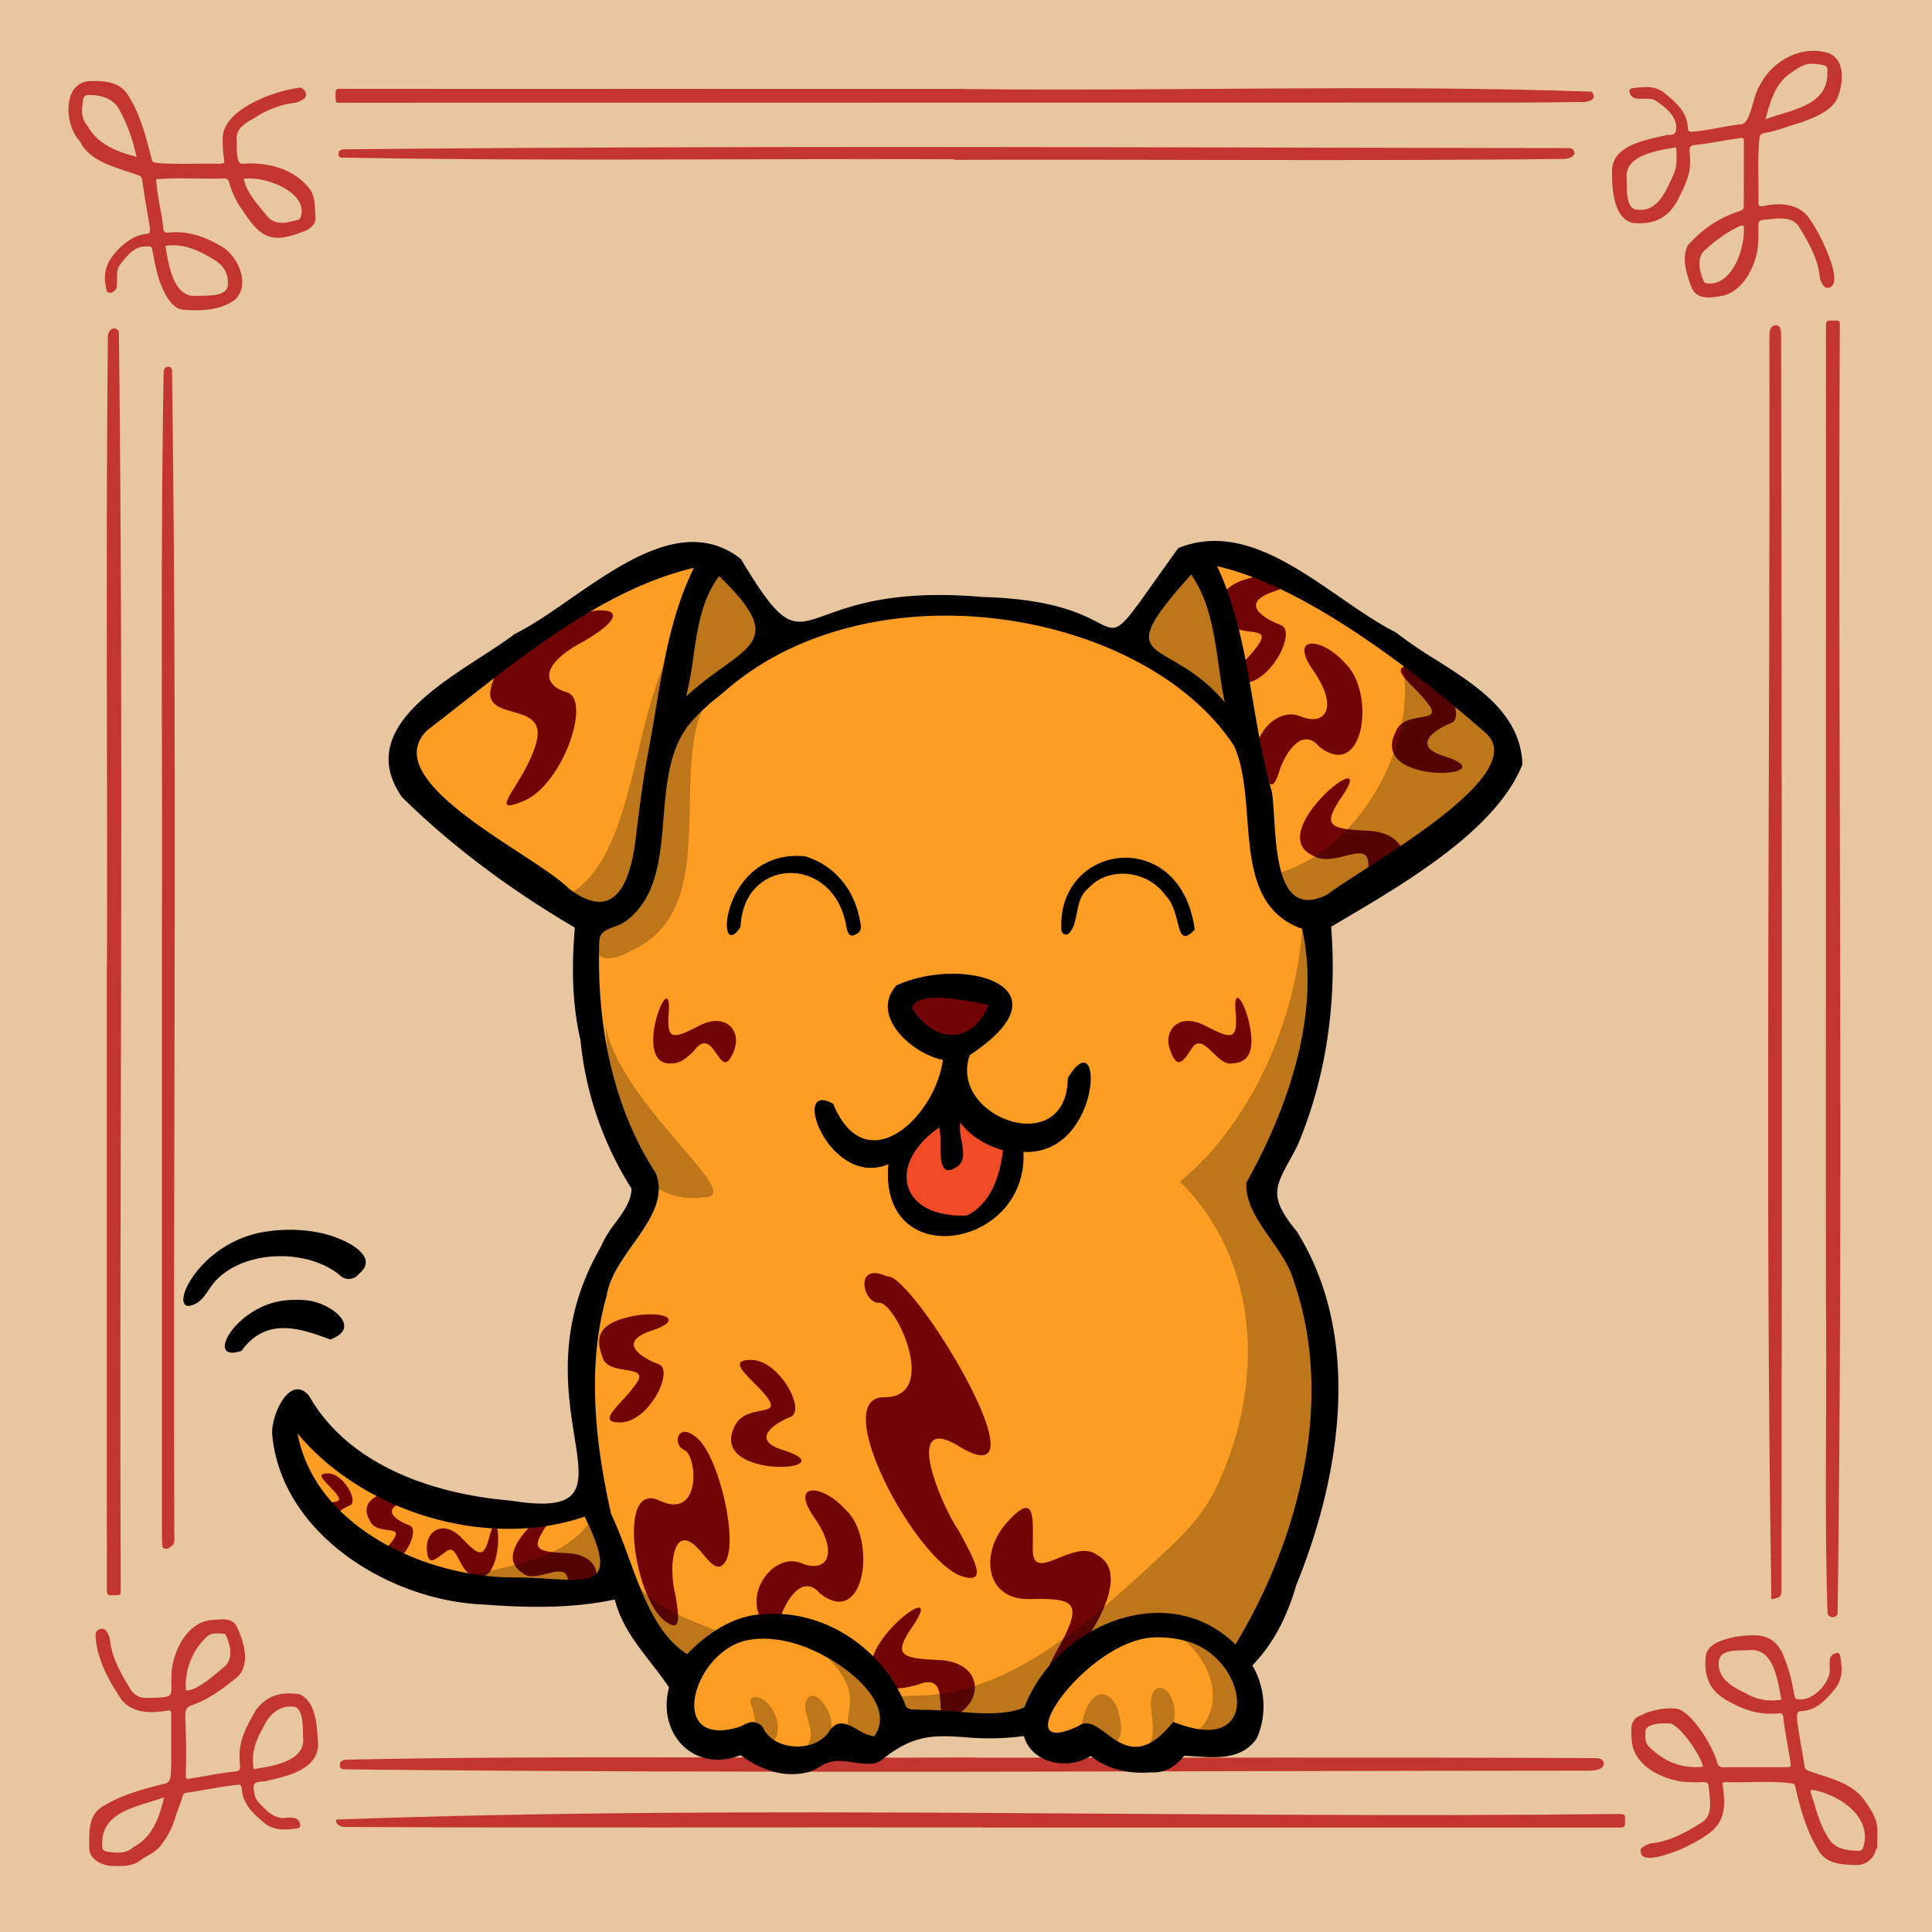 <svg width="600" height="600" viewBox="0 0 600 600" xmlns="http://www.w3.org/2000/svg" xmlns:xlink="http://www.w3.org/1999/xlink">
  <path d="M600,0H0V600H600Z" style="fill: #E8C6A0"/>
  <g>
    <path d="M582.96,574.083c-.379.102-.379.434-.478.731a6.119,6.119,0,0,1-6.121,4.386c-3.94-.093-8.814-.273-11.239-3.959-3.939-6.088-5.963-13.247-7.562-20.283a1.221,1.221,0,0,0-1.27-1.136c-6.645-.81-13.418-.179-20.113-.362a1.652,1.652,0,0,0-1.27.342c1.977,12.204-1.485,14.852-11.899,20.05-2.427,1.094-13.254,5.625-13.451,1.217a1.246,1.246,0,0,1,.632-1.418,7.216,7.216,0,0,1,2.563-1.196c5.726-.575,10.628-3.269,15.37-6.241,4.11-2.174,2.883-7.457,2.539-11.336-.153-1.154-.616-1.453-1.687-1.441a45.21,45.21,0,0,1-7.182-.207c-6.669-1.162-14.589-5.347-15.043-12.823-.144-3.021-.802-6.283,2.666-7.595a20.826,20.826,0,0,1,11.132-2.185c4.805.678,11.545,11.996,12.687,16.603a1.886,1.886,0,0,0,.25.709,1.92,1.92,0,0,0,.505.557,1.915,1.915,0,0,0,1.433.347c6.394-.059,12.789-.012,19.184-.022,1.58-.002,1.655-.047,1.412-1.647-.68-4.65-1.694-9.256-2.213-13.928-.088-.942-.53-1.222-1.394-1.179-5.602.655-10.733-.921-15.549-3.684-6.572-3.504-7.704-8.457-7.092-14.366.869-3.798,5.713-4.885,9.017-5.674,7.158-.98,12.461-1.247,15.357,6.542a49.553,49.553,0,0,1,2.946,10.828c.326,2.036.461,2.129,2.419,2.026,4.071-.027,9.295-5.707,8.698-9.816.041-1.398-.326-3.317,1.121-4.145,1.409-.813,1.975-.647,2.25,1.023.581,3.528.697,6.958-1.939,9.936-10.439,13.344-13.396-.883-10.53,16.011.396,2.518.908,5.018,1.271,7.541a1.75,1.75,0,0,0,1.376,1.67c6.023,2.216,13.295,3.568,17.248,9.1C583.581,565.608,583.115,566.272,582.96,574.083Zm-29.75-46.247c-1.071-5.491-2.203-15.799-9.553-15.386-2.88.258-9.411-.611-9.836,3.358-.626,5.199,3.833,7.944,7.896,9.808A16.274,16.274,0,0,0,553.21,527.836Zm9.485,28.003c-.52.255-.461.548-.398.744,1.672,4.968,2.776,10.175,5.745,14.572,1.86,3.079,5.83,3.616,9.102,3.601a1.332,1.332,0,0,0,1.47-.96C581.73,564.146,570.879,557.137,562.695,555.839Zm-33.8-7.169c-.732-3.506-6.651-12.138-9.944-13.368-2.193-.252-6.788-.219-7.952,1.912-.01,1.816-.377,3.742,1.101,5.21C516.683,546.978,522.086,549.38,528.895,548.67Z" style="fill: #C3362F"/>
    <path d="M567.062,299.88q.003-99.198.002-198.396c.031-1.909.032-1.92,1.994-1.921,2.579-.001,2.311-.125,2.311,2.342-.596,133.073,1.126,266.395-.69,399.349a1.681,1.681,0,0,1-3.124-.15c-1.017-32.175-.145-64.608-.492-96.869q-.037-52.177-.006-104.355Z" style="fill: #C3362F"/>
    <path d="M33.222,299.151c.17-64.685-.383-129.378.283-194.059a3.45,3.45,0,0,1,.685-2.47,1.592,1.592,0,0,1,2.73.399c1.554,130.067.098,260.507.578,390.695-.054,1.663-.062,1.663-1.798,1.702-2.5.057-2.511.057-2.511-2.444q-.009-96.912-.003-193.823Z" style="fill: #C3362F"/>
    <path d="M299.179,27.642c64.924.748,130.43-1.471,195.078.824,2.384,2.616-1.629,3.483-3.716,3.211-6.713.073-13.426.18-20.139.181q-181.796.035-363.591.04c-2.832 0-2.557.453-2.628-2.761-.025-1.089.232-1.683,1.45-1.553q96.762.05,193.546.011Z" style="fill: #C3362F"/>
    <path d="M302.789,545.852c64.115.074,128.231-.18,192.346.151,2.077.04,2.804.463,2.941,1.693-.224,2.659-4.931,2.16-7.09,2.193-127.82.06-255.678.952-383.481-.395-.806-.044-1.879.109-1.96-1.219-.066-1.085.491-1.677,2.041-1.791,65.034-1.376,130.144-.344,195.203-.7Z" style="fill: #C3362F"/>
    <path d="M304.959,567.522c-65.796-.099-131.593.217-197.387-.156-1.42.184-3.387-.545-3.189-2.282,130.88-4.788,265.902-.188,398.138-1.732,2.153.033,2.152.035,2.157,2.074.005,2.135.005,2.145-2.571,2.146q-98.574.004-197.148.003Z" style="fill: #C3362F"/>
    <path d="M50.282,287.308c.22-49.148-.489-112.941.53-171.171-.067-1.011.241-2.313,1.511-2.253a1.098,1.098,0,0,1,1.095,1.065c1.654,119.814.314,239.703.717,359.542-.235,1.764.519,3.909-.497,5.39-.761.537-1.514,1.398-2.543,1.04-.926-.323-.699-1.357-.751-2.105-.094-1.353-.06-2.716-.06-4.075C50.281,415.572,50.282,356.403,50.282,287.308Z" style="fill: #C3362F"/>
    <path d="M550.116,496.682c-2.039-129.965-.316-260.658-.619-390.861.137-1.758-.457-4.49,1.899-4.807,2.128.027,1.652,2.677,1.733,4.093q.402,193.586.121,387.17,0,.48-.004.959C553.225,495.919,553.081,496.078,550.116,496.682Z" style="fill: #C3362F"/>
    <path d="M296.259,49.466c-62.998-.262-126.01.624-188.999-.508-.865-.018-2.156.343-2.148-1.173.006-1.33,1.159-1.375,2.104-1.41,126.696-1.244,253.447-.533,380.147-.378a1.503,1.503,0,0,1,1.532,1.247c.348,1.687-2.458,2.182-3.633,2.119-62.995.689-126.003.103-189.003.287Z" style="fill: #C3362F"/>
    <path d="M500.655,55.768c0-1.055.043-1.539-.006-2.014-.518-8.674,10.315-10.198,16.741-11.773,1.048-.207,2.581.136,2.985-.993,1.17-4.361-3.213-7.856-6.52-9.9-2.399-1.254-7.2,1.09-7.812-2.664-.047-.77.485-.99,1.043-1.05,3.49-.375,7-.958,10.017,1.693,3.262,2.637,6.659,5.612,7.011,10.109.177,1.901.302,1.825,2.228,1.642,4.855-.462,9.585-1.709,14.428-2.238,3.006-.199,3.7-9.37,5.76-12.024,3.761-7.765,13.294-12.859,21.626-9.937,5.289,2.364,4.175,10.099,2.167,14.506-2.368,3.766-7.112,5.448-11.134,6.966-3.768,1.029-7.378,2.619-11.263,3.224-1.077.168-1.417.695-1.52,1.731-.658,6.431-.177,12.938-.305,19.399.007,1.688.137,1.85,1.788,1.477,5.327-1.107,11.565-.525,14.442,4.643,2.234,2.708,10.823,19.485,5.712,20.767-1.614.554-2.602-1.879-2.874-3.096-.582-5.816-3.352-10.766-6.364-15.569-2.201-4.014-7.587-2.672-11.417-2.352-1.058.174-1.304.617-1.304,1.556-.001,2.157.047,4.324-.132,6.469-.614,6.09-4.417,13.807-10.679,15.455-3.931.713-8.598,1.614-10.16-3.094-1.452-3.843-2.849-8.63-.963-12.468a35.757,35.757,0,0,1,15.477-10.482c1.927-.586,1.917-.665,1.922-2.679q.025-9.353.03-18.706c.001-1.567-.024-1.658-1.604-1.426-4.66.655-9.27,1.664-13.956,2.13-2.105.167-.96,3.069-1.192,4.487.382,4.64-1.871,8.649-3.839,12.654-3.29,6.095-8.118,7.576-13.982,7.01C501.591,67.936,500.825,59.924,500.655,55.768ZM520.556,45.761c-5.3.897-15.774,2.26-15.42,9.248.258,2.7-.591,9.643,3.103,10.089,6.711.944,9.18-6.01,11.517-10.921C520.941,51.495,520.713,48.752,520.556,45.761Zm27.73-8.711c7.786-2.961,19.48-4.108,19.206-14.483.196-1.765-.116-2.199-1.829-2.444-4.522-.903-6.051.153-9.697,2.683C551.283,26.009,549.824,31.394,548.286,37.049Zm-6.765,33.033a2.728,2.728,0,0,0-1.87.441,41.28,41.28,0,0,0-9.744,6.815c-3.194,2.249-2.212,6.759-.855,9.857a1.159,1.159,0,0,0,1.057.8C538.088,88.969,542.193,76.545,541.521,70.082Z" style="fill: #C3362F"/>
    <path d="M98.627,539.858c1.569,9.056-8.54,11.63-15.421,13.092-1.429.631-4.561-.211-4.434,2.062.107,1.777.317,3.512,1.646,4.864,2.333,2.326,4.733,5.237,8.416,4.642,1.59-.082,3.753-.243,4.26,1.663.36.942.105,1.532-.983,1.676-3.7.489-7.301.745-10.405-2.051-3.115-2.6-6.208-5.569-6.565-9.869-.272-2.006-.524-1.716-1.936-1.572-5.086.544-10.081,1.641-15.136,2.381a1.361,1.361,0,0,0-1.365,1.073c-.576,2.244-1.627,4.322-2.235,6.568a26.09,26.09,0,0,1-4.943,9.234c-1.626,1.874-4.119,2.726-6.06,4.233-2.576,1.882-5.749,1.693-8.768,1.619-3.236-.113-7.314-2.274-6.975-6.011-.046-5.107-.3-10.244,4.983-12.932,5.659-3.33,11.908-4.927,18.162-6.52,2.842-.372,2.024-3.814,2.324-5.912-.013-5.117.01-10.234-.015-15.35-.008-1.592-.072-1.667-1.641-1.439-5.574.92-11.6.605-14.643-4.756-3.708-5.667-7.021-12.09-7.215-18.982.022-1.676,2.762-2.511,3.454-.808a6.191,6.191,0,0,1,.984,2.145c.519,5.836,3.374,10.753,6.331,15.583a5.54,5.54,0,0,0,5.212,2.819c9.938-.201,6.957-.155,7.692-8.7.808-6.622,5.036-14.814,12.317-15.51,2.939-.088,6.574-1.029,7.99,2.359,2.294,4.848,4.422,12.447-.804,16.022-19.897,16.377-14.329-2.443-15.158,29.609-.001,1.431.048,1.495,1.51,1.246,4.722-.803,9.425-1.735,14.194-2.219,1.858-.136.863-2.585,1.059-3.817-.502-5.604,2.313-10.54,4.993-15.207,3.614-4.815,8.006-5.666,13.368-4.972C97.779,527.871,98.457,535.321,98.627,539.858ZM78.817,549.426c5.368-.904,15.736-2.255,15.323-9.358-.132-2.471.31-8.963-2.496-9.938-4.145-.872-7.83,1.966-9.531,5.614C79.697,540.037,77.805,544.139,78.817,549.426ZM50.966,558.191c-8.03,2.898-19.91,4.297-19.204,15.082-.081,1.091.53,1.606,1.528,1.756,2.864.432,5.698.796,8.142-1.392C47.249,570.578,49.462,564.636,50.966,558.191Zm6.776-33.268c2.761.649,9.477-5.211,11.681-7.105,3.079-2.22,2.214-6.618.869-9.656-.172-.354-.32-.797-.779-.812-1.891-.062-3.89-.451-5.425,1.094a20.682,20.682,0,0,0-6.346,16.479Z" style="fill: #C3362F"/>
    <path d="M48.516,55.664c.227,5.116,1.697,10.195,2.21,15.32.145,1.063.557,1.315,1.508,1.263,5.601-.646,10.732.968,15.536,3.742,5.943,2.584,10.463,12.545,4.996,17.262-4.556,3.171-10.373,3.348-15.696,2.946-2.533-.16-4.045-2.1-5.288-4.09-2.556-4.194-3.476-9.088-4.348-13.853-.336-1.768-.333-1.775-2.168-1.711-3.496-.068-5.787,2.857-7.761,5.364-1.694,1.928-.927,4.568-1.23,6.905.129,1.675-3.1,3.371-3.253.883-1.271-5.313.28-8.861,4.15-12.68,11.215-10.406,10.777,5.056,6.993-20.999a1.678,1.678,0,0,0-1.364-1.644c-5.968-2.189-13.091-3.554-17.123-8.909a9.422,9.422,0,0,0-1.102-1.847c-4.62-4.997-5.268-18.456,3.729-18.429,3.881-.159,8.64.274,11.066,3.783,3.962,5.848,5.745,12.783,7.5,19.549.395,1.912.453,1.908,2.481,2.131,6.052.439,12.149.091,18.216.19,2.174-.005,2.309-.089,1.924-2.095a32.837,32.837,0,0,1-.324-5.246c-.567-9.327,15.637-15.103,23.159-16.163,2.005-.727,3.872,2.28,1.811,3.487a6.905,6.905,0,0,1-2.373,1.074,28.683,28.683,0,0,0-12.442,4.579c-2.585,1.421-5.851,3.079-5.851,6.559.276,1.733-.566,8.076,1.959,7.816,7.648-.527,15.521,1.401,20.514,7.555,1.925,2.272,1.826,5.43,1.977,8.227.424,2.713-1.033,4.1-3.286,5.126-9.969,3.932-13.418,2.552-19.127-6.194a27.655,27.655,0,0,1-4.308-8.772c-.237-.826-.542-1.376-1.594-1.369C62.608,55.654,55.42,55.099,48.516,55.664Zm2.839,20.713c.96,5.319,2.272,15.892,9.367,15.528,2.657-.204,9.335.453,9.986-2.969.485-3.706-1.116-6.362-4.135-8.219C61.906,77.859,57.063,75.461,51.355,76.377ZM42.38,48.681A52.811,52.811,0,0,0,37.091,34.096c-1.836-3.462-5.665-4.623-9.334-4.587a1.621,1.621,0,0,0-1.944,1.576c-.448,2.795-.769,5.504,1.307,7.92C30.239,44.711,36.12,47.105,42.38,48.681Zm33.313,6.863c.94,4.514,4.466,7.997,7.223,11.542,2.145,2.482,4.876,2.416,7.679,1.659,1.023-.276,2.583-.309,2.837-1.433C95.73,59.506,81.95,54.539,75.694,55.544Z" style="fill: #C3362F"/>
  </g>


  <path d="M205.088,219.665c-1.335,9.437-2.668,18.862-5.088,27.835-.26,13.551-3.707,43.759-23.425,28.536-2.865-2.892-8.698-6.704-15.337-11.043h-.001l-.002-.002h-.001C143.512,253.41,120.055,238.082,132,226.5q3.804-2.926,7.736-5.996C162.617,202.704,188.602,182.489,216,176c16.967,3.21,25.215,15.672,25.754,26.53,32.501-16.886,75.662-15.162,107.644-.647.638-11.558,8.94-24.262,28.576-26.383L379,175c27.438,6.121,62.168,33.875,83.5,52.5,12.362,10.49-20.827,31.208-39.454,43.198-4.748,3.056-8.63,5.555-10.692,7.188-14.651,7.61-15.821-10.811-16.648-23.835-.199-3.136-.378-5.959-.721-8.03-2.617-9.036-4.22-18.428-5.822-27.814q-.49-2.878-.991-5.752a25.387,25.387,0,0,1-7.799,5.833,35.686,35.686,0,0,1-3.393,2.295A64.161,64.161,0,0,1,385,230.5c2.921,6.438,3.258,14.804,3.596,23.232.595,14.79,1.813,29.671,16.404,34.768,5.855,26.238-3.996,55.785-17,79-.316,6.279,3.537,11.828,7.5,17.5,2.981,4.267,5.752,8.349,7,13,12.448,36.042,1.664,78.408-16.5,110,6.037,15.51.98,36.808-19.5,28.5-9.612,12.147-17.68,7.629-24.257,3.946-3.947-2.21-7.358-4.12-10.242-1.946-7.771,3.598-9.293.2-7.049-6.069-6.734.878-16.697.111-25.417-.56h-.001c-5.603-.431-10.693-.823-14.084-.713a19.755,19.755,0,0,0-3.634.102h-.002a34.885,34.885,0,0,1-7.097.066,18.175,18.175,0,0,1-3.254,8.084,13.59,13.59,0,0,1-5.067-2.06c-3.171-1.79-6.232-3.517-8.836.43-4.165,6.543-16.286,6.305-20.201-.309a3.922,3.922,0,0,0-4.651-2.373A7.51,7.51,0,0,0,230.5,536.5c-16.975,5.987-23.326-10.613-17.774-23.081-7.321-4.96-11.616-14.139-15.305-23.728A85.221,85.221,0,0,1,182,492c-19.836.791-40.895.1-59.001-9-21.258-.771-45.548-53.329-25.999-36,20.578,20.225,57.304,31.967,84.5,22.5a53.977,53.977,0,0,1,7.353-3.442c-4.321-20.804-6.276-43.052-.422-63.63.883-5.588,4.557-10.765,8.18-15.869,5.08-7.158,10.059-14.171,7.094-21.973-13.391-20.556-18.153-45.543-17.641-69.808.023-.492.026-.993.03-1.488.022-2.807.042-5.441,3.406-5.29,13.899-6.536,15.011-20.422,16.141-34.534.993-12.408,2.001-24.989,11.725-32.9l.255-.207.001-.001c.578-.471,1.158-.942,1.729-1.423a40.202,40.202,0,0,1-6.265-2.515,49.056,49.056,0,0,1-6.939-4.1c-.366,2.442-.712,4.89-1.058,7.338Z" style="fill: #FD9D23"/>
  <path d="M291.5,349.5c3.5,4.5-1.733,16.964,5,12.5,4.556-2.558.585-9.563,1.5-14,3.355,4.445,9.587,6.834,15,8.5-.936,7.774-5.447,18.282-13,22C278.947,379.382,275.08,360.819,291.5,349.5Z" style="fill: #ef4b26"/>
  
  <g>
    <path d="M417.58,205.831c9.774,8.821,6.254,37.077-7.889,26.071-5.651-6.843-11.203,3.224-12.528,8.059-1.372,3.798-2.054,5.688-5.494.337-5.743-8.932,3.952-21.237,12.122-17.865,8.17,3.373,11.853-3.063,4.061-14.183C400.059,197.129,410.526,197.86,417.58,205.831Z" style="fill: #710505"/>
    <path d="M262.58,468.831c9.775,8.821,6.253,37.078-7.889,26.071-5.651-6.843-11.203,3.224-12.528,8.059-1.372,3.798-2.054,5.688-5.494.337-5.743-8.932,3.952-21.237,12.122-17.864,8.17,3.372,11.853-3.064,4.061-14.184C245.059,460.129,255.526,460.86,262.58,468.831Z" style="fill: #710505"/>
    <path d="M274.441,523.205c-15.538-7.092,20.639-35.603,9.311-18.62-6.69,9.546-4.126,10.406,7.922,10.953,12.049.548,14.009,10.388,7.12,15.882-12.785,9.805-.453-13.807-14.147-8.099C281.341,524.152,277.472,525.127,274.441,523.205Z" style="fill: #710505"/>
    <path d="M388.071,318.305c1.383,6.854.513,11.695-5.325,11.926-4.701,1.085-8.695-9.454-12.252-5.166-2.577,3.671-4.589,8.005-7.026,1.257C361.016,320.04,366.09,314.277,374.278,318.539c8.187,4.262,10.215,4.677,9.45-4.21C382.963,305.441,386.688,311.451,388.071,318.305Z" style="fill: #710505"/>
    <path d="M208.676,330.231c-13.01,1.268-0-31.496-.982-15.903C206.929,323.216,208.956,322.801,217.144,318.539c8.187-4.262,13.262,1.501,10.81,7.783-4.507,11.301-5.868-8.935-12.476.067C213.608,328.209,211.421,330.339,208.676,330.231Z" style="fill: #710505"/>
    <path d="M163.845,474.847c-4.896,5.532-6.666,10.418-1.452,13.723,3.722,3.482,12.958-4.034,13.935,1.77.411,4.721-.047,9.75,5.757,4.872C187.655,490.769,186.071,482.813,176.328,482.37c-9.742-.443-11.815-1.138-6.407-8.856C175.33,465.795,168.741,469.315,163.845,474.847Z" style="fill: #710505"/>
    <path d="M340.852,483.005c17.574,9.486-27.884,57.544-12.787,29.878C336.879,497.381,333.94,496.292,319.788,496.61c-14.152.319-15.507-14.802-6.851-24.021,9.232-10.34,7.708.211,7.809,8.682C320.721,487.113,324.345,485.641,328.83,483.819,332.808,482.202,337.464,480.31,340.852,483.005Z" style="fill: #710505"/>
    <path d="M196.299,408.783c-8.942,1.872-11.988,5.303-9.256,12.433,1.357,6.378,14.584,2.263,10.828,8.062A43.101,43.101,0,0,1,193.29,434.858c-3.618,3.946-6.492,7.081-.415,6.878,8.807-.293,16.636-16.259,11.676-18.082s-13.301-6.73-2.236-10.392S205.241,406.911,196.299,408.783Z" style="fill: #710505"/>
    <path d="M228.103,443.035c-8.343,16.781,35.505,13.911,15.531,7.438C232.451,447.183,240.624,441.999,245.521,440.012c4.896-1.988-3.463-17.683-12.275-17.682-6.08.001-3.104,3.038.644,6.861C247.528,442.642,232.13,434.216,228.103,443.035Z" style="fill: #710505"/>
    <path d="M275.55,396.415c7.639-1.385,50.41,69.049,23.051,53.226-18.653-12.012-6.795,17.029-.941,25.632C302.794,484.645,306.768,491.897,299.013,489.615c-14.45-4.254-41.978-55.783-24.459-55.684,17.518.099,3.572-29.662-1.529-29.338C267.925,404.916,265.108,391.621,275.55,396.415Z" style="fill: #710505"/>
    <path d="M225.12,485.253c4.362-6.194-1.74-32.101-8.2-38.267-6.46-6.165-8.349,1.698-4.387,3.333,3.962,1.634,5.522,21.935-7.721,15.695-13.244-6.241-7.981,30.103,1.679,37.405,5.185,3.919,4.369-1.231,3.315-7.886-2.377-8.665-.923-24.9,8.473-12.909C220.7,485.501,223.012,488.247,225.12,485.253Z" style="fill: #710505"/>
    <path d="M307.5,311.622c-5.072,12.59-17,14.211-24.5,1.12C284.674,306.942,300.84,310.41,307.5,311.622Z" style="fill: #710505"/>
    <path d="M114.729,472c-6.418-11.619,24.855-10.801,10.861-5.656C117.72,468.948,123.653,472.438,127.18,473.734s-2.041,12.651-8.303,12.859c-6.263.209.841-4.566,3.552-8.86C125.14,473.44,116.672,477.07,114.729,472Z" style="fill: #710505"/>
    <path d="M146.967,489.314c10.101,4.573,8.608-25.293,5.135-12.503-1.815,7.347-3.33,6.46-8.74.8-5.41-5.661-11.06-2.42-10.808,3.295s2.269,3.682,5.986.912C142.256,479.047,142.215,487.903,146.967,489.314Z" style="fill: #710505"/>
    <path d="M98.922,469.194c-4.841,9.234,19.848,7.932,8.718,4.175-6.278-1.847-1.69-4.757,1.058-5.872,2.749-1.116-1.944-9.926-6.89-9.925-4.946.001.785,3.58,3.037,6.895C107.098,467.783,100.321,465.142,98.922,469.194Z" style="fill: #710505"/>
    <path d="M380.273,191.686c-8.899-16.495,35.02-15.089,15.273-7.954C384.48,187.394,392.822,192.302,397.782,194.124c4.96,1.823-2.87,17.789-11.676,18.083-8.807.293,1.183-6.422,4.996-12.459C394.914,193.71,383.005,198.816,380.273,191.686Z" style="fill: #710505"/>
    <path d="M407.669,265.676c-15.537-7.094,20.64-35.603,9.312-18.62-6.69,9.545-4.126,10.405,7.922,10.953s14.008,10.387,7.12,15.882c-6.889,5.494-6.572,1.095-7.12-6.024C424.356,260.747,414.119,269.763,407.669,265.676Z" style="fill: #710505"/>
    <path d="M433.334,227.505c-8.342,16.783,35.505,13.91,15.531,7.438C437.682,231.653,445.855,226.47,450.751,224.482c4.897-1.987-3.462-17.683-12.274-17.681-8.812.001,1.398,6.378,5.41,12.284C447.899,224.992,435.826,220.288,433.334,227.505Z" style="fill: #710505"/>
    <path d="M152.582,213.175c6.352-24.399,57.97-31.249,29.027-14.195-14.361,7.529-13.077,13.886-5.493,16.061,7.585,2.174-1.159,28.601-13.581,33.759-12.422,5.159.883-5.764,4.116-18.591C169.884,217.382,149.321,224.552,152.582,213.175Z" style="fill: #710505"/>
  </g>


  <g style="opacity: 0.25">
    <g>
      <path d="M466.5,235c-13.5,22.5-64.421,63.749-69,36,24.576-7.265,43.028-39.966,38-65C446.031,214.789,466.523,219.305,466.5,235Z"/>
      <path d="M370,177c8,9,14.515,39.234,10.5,42.5C351.5,201.5,347.56,199.681,370,177Z"/>
      <path d="M250.729,542.132c2.312-3.562.147-7.211-.523-10.911a5.194,5.194,0,0,1,.387-3.475C253.897,521.897,265.893,541.077,250.729,542.132Z"/>
      <path d="M251.448,542.131c.08-.176.16-.227.24,0Z"/>
      <path d="M384.001,511.5c-20.69-20.115-54.414-4.645-64.5,20-9.255,6.303-26.473.007-37.501.5-4.229-.554-9.5-5.425,2.549-5.425,29.49,0,55.705-24.503,78.332-45.632,6.028-5.628,11.542-11.899,15.043-19.366,14.981-31.948,13.386-70.02-11.512-94.597,22.987-18.826,36.085-51.29,37.989-78.531,10.709,21.42-3.447,57.835-15.4,79.051C420.001,422.5,416.677,455.887,384.001,511.5Z"/>
      <path d="M218.001,220.5c-9.37,22.983,5.727,62.765-22.477,75-5.907,3.313-12.234,3.515-9.523-5C214.075,264.419,195.734,236.021,218.001,220.5Z"/>
      <path d="M219.828,371.739c-30.827,4.588-30.316-38.408-32.082-57.078C187.854,338.692,230.588,370.138,219.828,371.739Z"/>
      <path d="M211.5,219.5c1.95-8.807,3.813-57.958,16.935-37.609,1.473,2.284,3.21,4.476,4.824,6.663C242.969,201.71,219.582,209.25,211.5,219.5Z"/>
      <path d="M207.914,203c-6.414,50.5-4.026,94.925-30.914,74.611C196.915,265.838,196.357,224.535,207.914,203Z"/>
      <path d="M147.5,489c8.105-2.386,28.5-4.5,36-17C200.846,498.314,166.605,496.114,147.5,489Z"/>
      <path d="M198.5,493c14.5,15.5,44.501,13,14.5,21.5C208.721,511.945,197.205,498.187,198.5,493Z"/>
      <path d="M256.72,514.539C273,516.5,283.256,548.535,264,539,260.82,532.138,269.5,527,256.72,514.539Z"/>
      <path d="M367.399,509.151c17.601,2.849,27.014,29.218,4.83,28.225C381.164,528.401,375.095,515.032,367.399,509.151Z"/>
      <path d="M347.314,531.501c.835,3.252,1.891,8.503-1.257,9.671-2.173.807-6.694-4.456-9.557-4.172-.562-.162-.659-.778-.513-1.603.733-4.164,3.124-10.241,7.197-9.105C345.059,526.816,346.658,528.943,347.314,531.501Z"/>
      <path d="M356.501,542.5c4-5.5-1.621-14.545,2.5-18,4.555-1.953,6.719,6.758,5.5,10C361.232,539.208,361.445,540,356.501,542.5Z"/>
      <path d="M241.624,536.661c-.826,8.907-4.192-1.421-7.623-.661,1.999-3-3.322-8.889.499-8.973C238.494,527.063,241.641,532.817,241.624,536.661Z"/>
      <path d="M207.456,201.575c.139.183.176.46.012.523C207.233,202.152,207.336,201.684,207.456,201.575Z"/>
      <path d="M349.346,511.306c-.072.075-.107.015-.139-.058C349.277,511.224,349.321,511.229,349.346,511.306Z"/>
      <path d="M395.552,283.212c.094.047.106.048.01-.011Z"/>
      <path d="M256.727,514.533c-.053-.018-.1-.032-.096-.097C256.663,514.462,256.694,514.53,256.727,514.533Z"/>
    </g>
  </g>
  <g><!--filter-->
    <path d="M258.745,342.796c-13.55-7.689-1.285,26.374,17.14,18.776-3.028,33.975,43.417,26.259,41.953-3.843,24.514,1.248,25.155-41.841,13.765-22.897-.231,25.658-37.26,12.143-30.436-7.17,32.123-21.171-1.776-31.147-22.735-21.661-8.501,9.372,4.783,21.268,14.377,23.151C290.544,346.835,268.868,367.386,258.745,342.796Zm41.55,34.686c-21.047.883-25.017-16.038-8.591-27.366a22.368,22.368,0,0,1,.354,5.015c.034,4.926.073,10.536,4.871,7.364,2.874-1.615,2.275-4.957,1.672-8.318a15.662,15.662,0,0,1-.368-5.566c3.356,4.445,7.851,6.963,13.263,8.63-.937,7.777-3.65,16.518-11.201,20.241Zm4.991-65.746c.669.131,1.264.248,1.766.341-5.067,12.589-17.245,11.914-23.762.964C284.637,307.68,298.611,310.425,305.286,311.736Z" style="fill: #000;fill-rule: evenodd"/>
    <path d="M417.872,285.167c19.288-11.397,47.118-27.84,54.928-47.808-.549-15.787-14.178-24.423-27.03-32.566a139.349,139.349,0,0,1-12.317-8.415c-5.608-2.835-11.376-6.816-17.296-10.903-15.722-10.852-32.517-22.444-50.232-15.262-2.976,4.117-5.449,7.604-7.533,10.544l-.001.001c-7.443,10.497-9.928,14.002-12.651,14.198-1.365.099-2.79-.634-4.93-1.733-5.04-2.591-14.044-7.219-35.569-7.819-26.733-2.327-40.022,2.454-48.392,5.465-10.971,3.947-13.494,4.855-26.763-17.266-16.452-12.948-35.883.529-53.062,12.444-6.096,4.228-11.909,8.26-17.205,10.845-2.888,2.229-6.535,4.591-10.435,7.117-16.588,10.743-37.754,24.452-24.575,43.512,15.863,15.654,34.52,29.331,53.712,40.547-.994,11.722-.927,23.398,1.745,34.884a105.3,105.3,0,0,0,15.84,46.145c.058,3.764-2.511,7.288-5.084,10.819a32.152,32.152,0,0,0-4.469,7.391c-13.719,23.721-10.44,44.386-8.166,58.72,2.491,15.702,3.777,23.806-19.813,20.002-23.732-1.985-50.295-10.789-62.657-32.648-6.186-6.947-12.032,6.939-11.353,12.35,2.928,30.802,36.548,51.432,65.591,52.564,13.611,1.047,27.815,1.269,40.769-1.57,1.913,7.687,6.585,13.712,11.276,19.762,1.917,2.474,3.838,4.951,5.575,7.548-3.826,14.326,7.708,26.723,22.2,21.052,5.967,4.319,12.951,7.189,20.905,5.299a13.201,13.201,0,0,0,3.616-1.686q.333-.198.666-.392c3.361-1.949,6.431-1.496,9.749-1.005a28.73,28.73,0,0,0,5.853.445,6.053,6.053,0,0,0,3.429-1.473c9.678-7.831,16.516-7.374,25.453-6.776a80.174,80.174,0,0,0,18.34-.365c2.344,8.545,13.845,10.755,20.708,6.191,5.495,4.281,11.835,5.618,18.684,5.097,4.491.313,7.724-1.882,10.388-5.144,1.151.029,2.373.111,3.635.195,6.674.446,14.478.967,18.95-5.708a24.951,24.951,0,0,0-1.422-22.539c6.867-7.127,10.922-15.582,13.648-25.007,13.851-33.942,20.624-77.051.18-109.749-8.609-10.497-6.954-13.528-2.198-22.241.738-1.351,1.551-2.839,2.411-4.513,8.992-21.265,12.256-44.878,10.438-67.903,1.422-.849,2.914-1.73,4.461-2.644ZM401.876,398.08c12.894,37.339,1.165,80.68-18.207,112.636-21.086-20.8-55.95-5.791-65.52,19.487-5.758,2.597-13.924,1.943-21.774,1.315a108.492,108.492,0,0,0-10.926-.522,8.094,8.094,0,0,0-1.428-.1c-1.262-.013-2.442-.026-2.896-1.6-7.398-17.825-25.766-29.948-45.198-27.9-8.625.618-16.659,6.207-22.517,12.311-9.232-5.726-13.784-18.076-18.138-29.888-1.763-4.783-3.493-9.478-5.489-13.61-4.938-22.025-7.617-45.929-1.348-67.94.889-5.588,4.558-10.763,8.173-15.864,5.074-7.158,10.046-14.172,7.092-21.98-13.386-20.554-18.149-45.541-17.635-69.805v-.185a19.28,19.28,0,0,1,.152-2.965c.357-2.104,2.426-2.873,4.574-3.671a14.038,14.038,0,0,0,3.416-1.622c9.803-7.217,10.822-19.565,11.855-32.087.881-10.683,1.773-21.492,8.14-29.347a62.412,62.412,0,0,1,8.856-8.388l.001-.001c.882-.732,1.763-1.464,2.628-2.206,46.064-39.484,130.213-24.376,157.572,17.515,2.851,6.297,3.46,14.243,4.073,22.238,1.118,14.593,2.249,29.35,17.054,34.541,5.855,26.228-4.314,55.652-17.318,78.86-.314,6.277,3.606,11.887,7.571,17.56C397.62,389.128,400.626,393.431,401.876,398.08ZM389.163,218.042c-2.481-14.526-4.959-29.04-11.19-42.202,27.505,6.15,61.92,32.996,83.287,51.661,12.313,10.525-19.585,31.049-38.206,43.031-4.749,3.056-8.635,5.556-10.703,7.193-14.668,7.62-15.836-10.892-16.658-23.924-.196-3.099-.372-5.888-.705-7.942C392.37,236.824,390.766,227.43,389.163,218.042Zm-246.308.822c22.036-17.294,46.222-36.276,72.652-42.53-6.821,13.774-9.41,29.252-11.992,44.685v.001c-.736,4.403-1.472,8.802-2.306,13.156-1.468,7.671-2.437,15.435-3.405,23.189v.004q-.226,1.817-.456,3.633c-1.651,13.061-6.444,25.921-20.775,14.878-2.853-2.886-8.624-6.664-15.18-10.957-17.517-11.47-40.637-26.608-28.652-38.176C136.061,224.196,139.432,221.551,142.855,218.864ZM357.561,508.561a32.119,32.119,0,0,1,10.86,1.106c19.192,5.124,24.18,36.527-4.088,25.049-9.453,12.038-15.593,7.474-20.742,3.648-3.143-2.337-5.917-4.398-8.849-2.236C311.573,546.871,336.61,510.315,357.561,508.561Zm-127.167,1.27c4.402-1.362,9.282-1.075,13.789-.115,14.483,3.083,35.439,18.573,27.277,29.535a13.6,13.6,0,0,1-5.069-2.062c-3.169-1.789-6.225-3.515-8.832.432-4.167,6.539-16.285,6.31-20.2-.309a3.919,3.919,0,0,0-4.651-2.372,9.248,9.248,0,0,0-1.804.764,9.854,9.854,0,0,1-1.691.733c-21.85,6.347-14.329-21.811,1.181-26.606ZM92.39,445.165c20.523,24.601,58.959,36.2,89.165,25.84,10.258,20.638,3.085,20.194-11.121,19.313-3.124-.193-6.589-.408-10.284-.424C132.559,490.08,97.885,474.464,92.39,445.165ZM363.915,204.968c-9.055-5.228-11.733-6.775,6.016-26.547,5.7,8.175,7.127,18.244,8.539,28.201.552,3.893,1.101,7.769,1.903,11.507C374.461,211.057,368.404,207.56,363.915,204.968Zm-148.564-1.121c1.285-8.87,2.574-17.764,7.987-24.933,17.284,16.7,12.29,20.302,1.076,28.39a119.562,119.562,0,0,0-11.328,8.956A113.862,113.862,0,0,0,215.351,203.847Z" style="fill: #000;fill-rule: evenodd"/>
    <path d="M100.313,383.059a46.961,46.961,0,0,0-16.535-.724c-23.089,2.599-32.881,27.569-23.018,22.536,1.825-.931,3.008-2.712,4.149-4.429q.13-.196.259-.39c8.045-12.03,29.732-12.804,40.323-4.063a3.893,3.893,0,0,0,5.935-.356C117.921,390.464,108.526,385.123,100.313,383.059Z" style="fill: #000"/>
    <path d="M89.793,403.756a29.11,29.11,0,0,1,6.606.229c7.057,1.304,15.964,8.409,6.156,12.014-9.743-3.709-20.018-6.915-27.555,3.522C62.927,423.61,73.595,404.512,89.793,403.756Z" style="fill: #000"/>
  </g>


  <g>
    <path d="M250.038,265.92c9.573,2.956,15.625,10.854,17.133,20.646.632,2.025-.218,3.439-2.328,3.971-2.12.24-1.875-3.633-2.512-5.097-5.065-20.053-31.509-18.87-32.351,2.448C221.898,300.245,223.656,263.429,250.038,265.92Z"/>
    <path d="M371.039,288.72c-6.466,6.723-3.739-5.546-9.165-10.734-5.358-7.61-17.461-9.217-23.895-2.095-4.518,3.487-2.687,11.056-6.151,14.056-.911.788-2.15-.043-2.212-1.246C328.226,261.734,366.705,256.237,371.039,288.72Z"/>
  </g>


</svg>